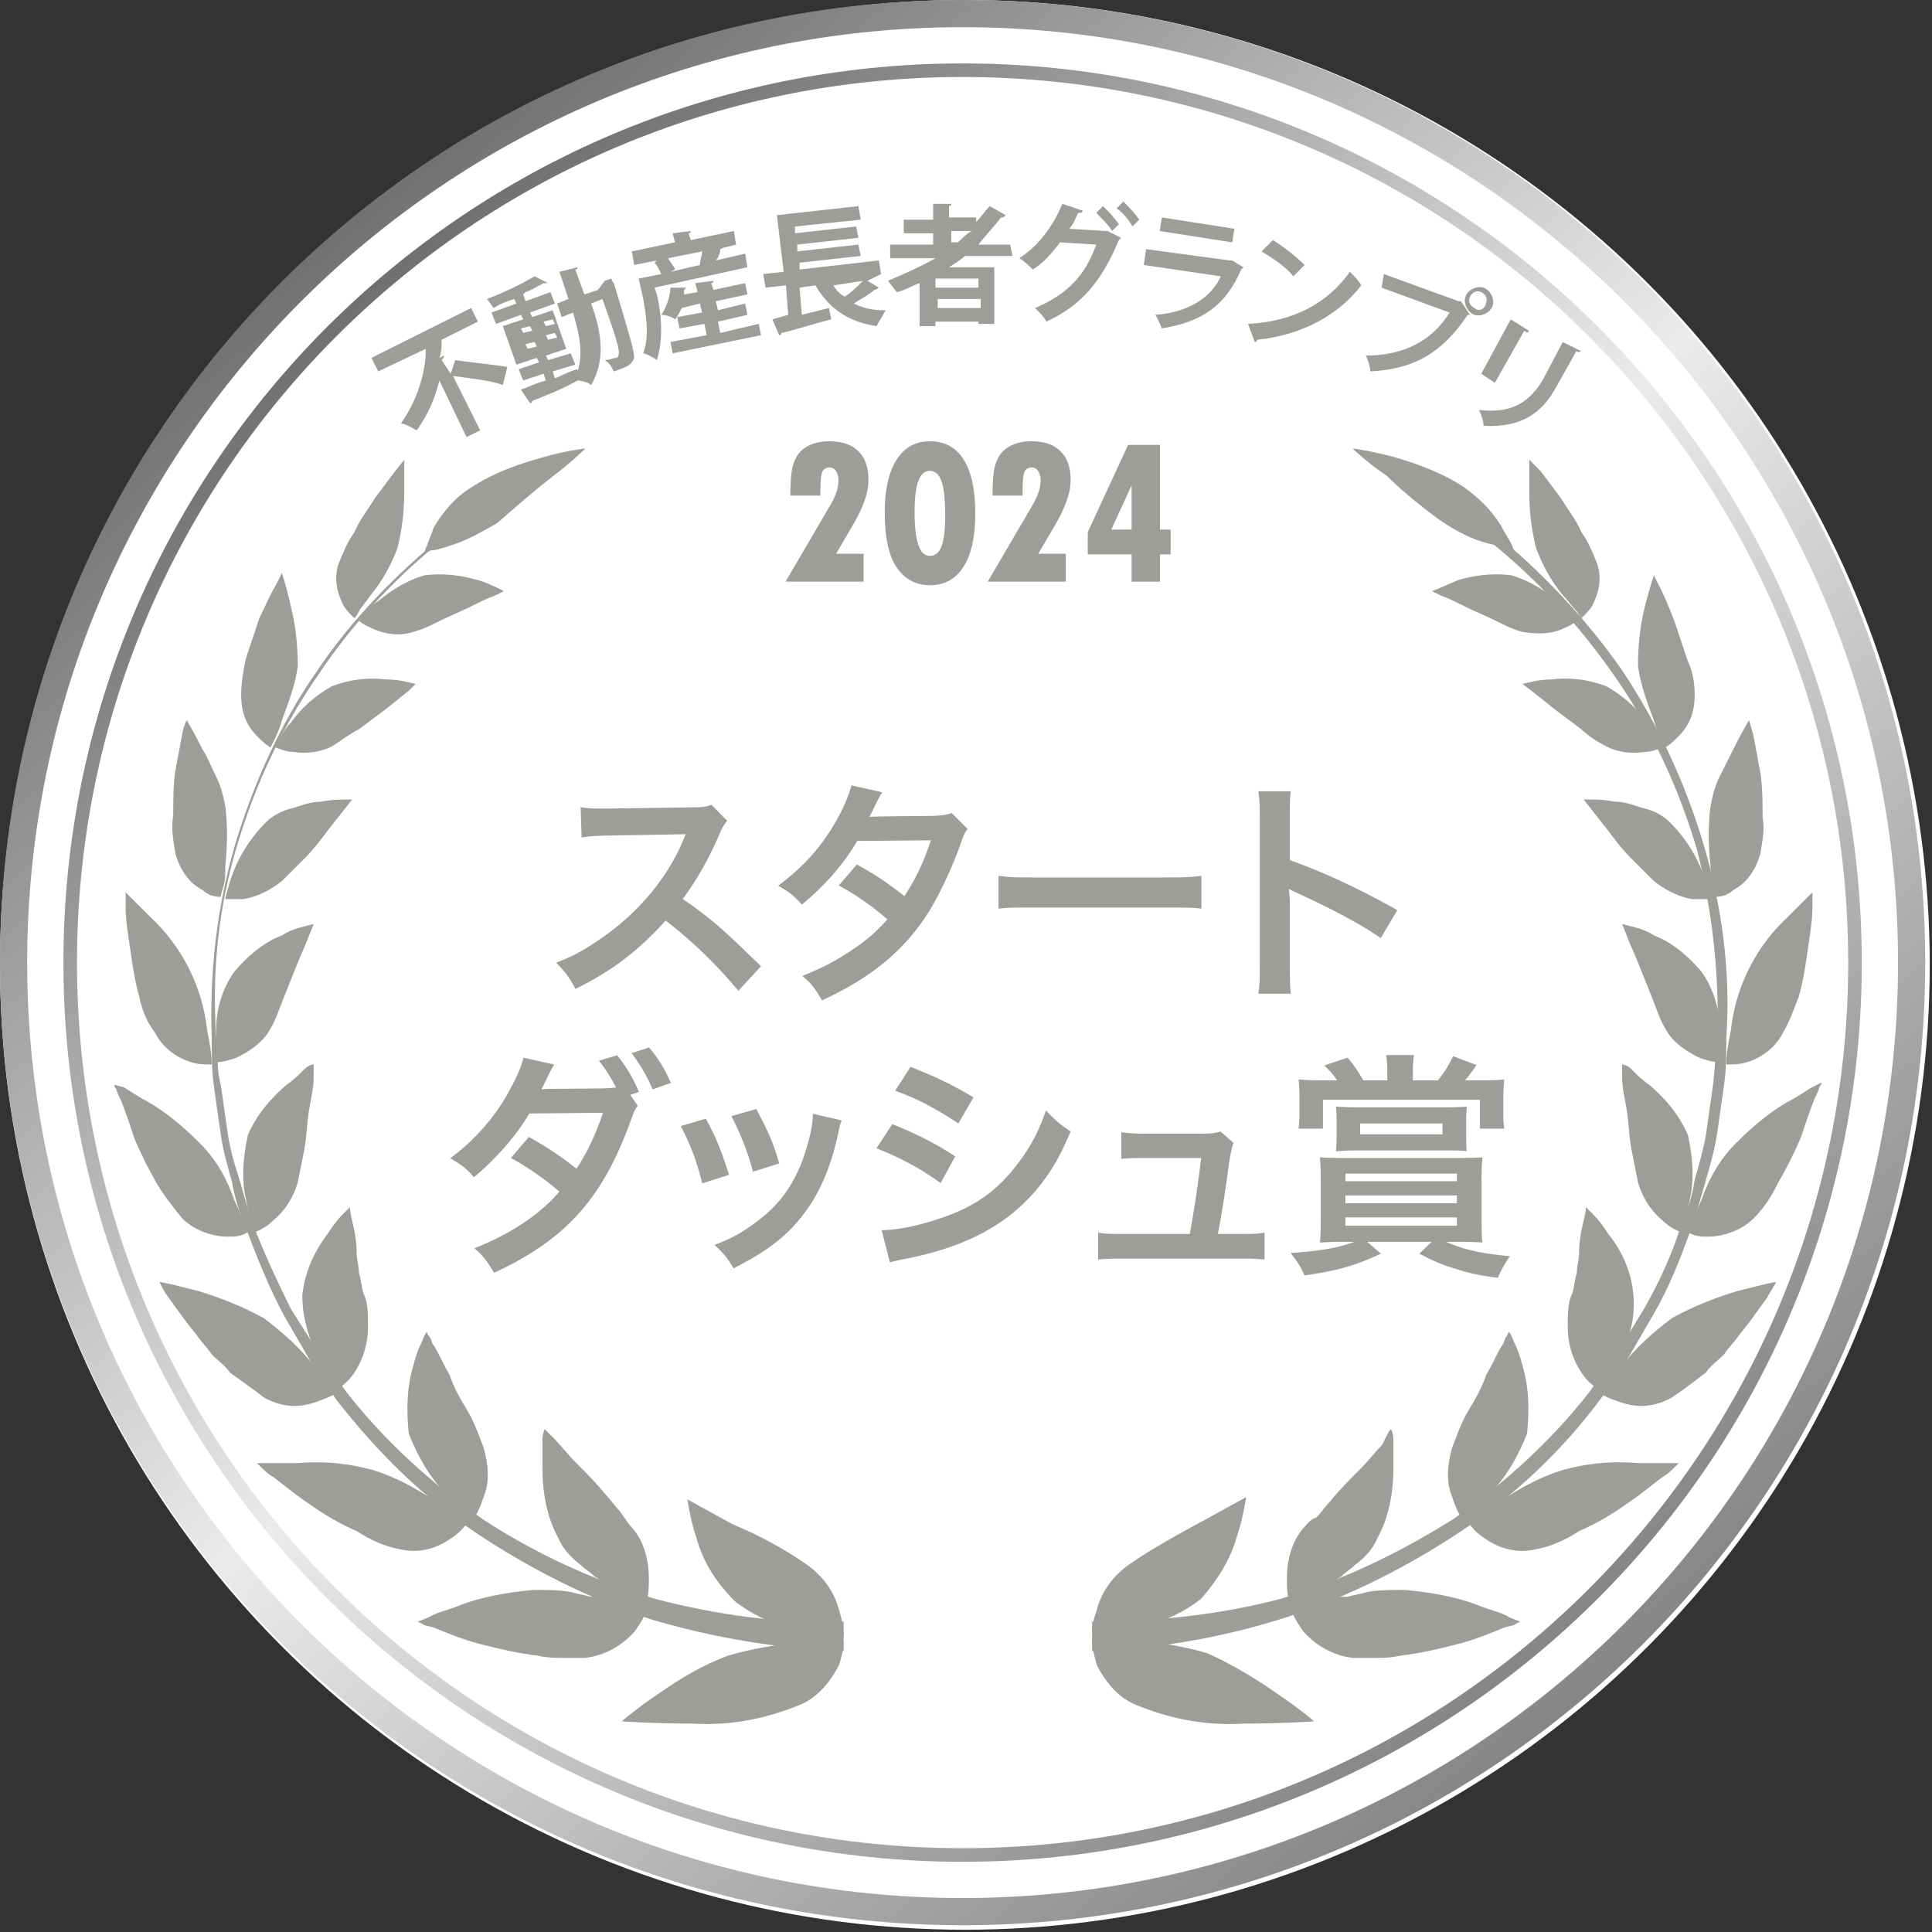 <svg xmlns="http://www.w3.org/2000/svg" id="_レイヤー_1" data-name="レイヤー 1" version="1.1" viewBox="0 0 85.3 85.3"><rect x="0" y="0" width="85.3" height="85.3" fill="#333333" stroke="none"/><defs><linearGradient id="_名称未設定グラデーション" x1="-2562.315" x2="-2561.673" y1="133.481" y2="134.248" data-name="名称未設定グラデーション" gradientTransform="matrix(85 0 0 85 217812 -11336)" gradientUnits="userSpaceOnUse"><stop offset="0" stop-color="#6f6e6e"/><stop offset=".5" stop-color="#ebebeb"/><stop offset="1" stop-color="#868687"/></linearGradient><linearGradient id="_名称未設定グラデーション_2" x1="-2560.168" x2="-2559.526" y1="134.704" y2="135.47" data-name="名称未設定グラデーション 2" gradientTransform="translate(203325.108 -10684.997) scale(79.412)" gradientUnits="userSpaceOnUse"><stop offset="0" stop-color="#6f6e6e"/><stop offset=".5" stop-color="#ebebeb"/><stop offset="1" stop-color="#868687"/></linearGradient><style>.cls-3{stroke-width:0;fill:#9f9d9a}</style></defs><circle cx="42.6" cy="42.6" r="42.6" style="stroke-width:0;fill:#fff;isolation:isolate;opacity:.999"/><path d="m19.9 16.5.2-.6c.7.1 1.7.2 2.3.3l-.2.8c-.5-.2-1.5-.3-2.2-.4l1.2 2.4-.6.3-1.2-2.5c-.2.8-.5 1.5-1 2.2-.2-.1-.5-.3-.7-.3.7-1 1.1-2.2 1.1-3.3l-2.1 1-.3-.6 4.4-2.2.3.6-1.6.8c0 .3 0 .5-.1.8l.2-.1q0 .1-.1.2l.4.6Zm6.8-4.1.3-.1q0 .1.1.2c.7 2.3.9 3 .9 3.3-.1.3-.3.4-.9.6-.1-.2-.2-.4-.4-.5.2 0 .4-.1.5-.1s.1-.1.1-.1c.1-.2-.1-.8-.7-2.5l-.5.2c.4 1.1.7 2.4 0 3.6-.1-.1-.4-.2-.6-.2-.7.4-1.5.7-2 .9q0 .1-.1.1l-.4-.6c.3-.1.7-.3 1.1-.4l-.1-.3-.9.3-.2-.5.9-.3-.1-.2-.9.3-.6-1.7.9-.3-.1-.2-1.1.4-.2-.5 1.1-.4-.1-.2c-.3.1-.6.2-.9.4-.1-.1-.2-.3-.3-.4.8-.3 1.6-.7 2.1-1l.6.3H24c-.2.1-.5.3-.8.4l-.1.1.1.3 1.1-.4.2.5-1.1.4.1.2.9-.3.6 1.7-.9.3.1.2 1-.3.2.5-1 .3.1.3c.3-.1.6-.3 1-.4v.1c.3-.9 0-1.9-.2-2.6l-.5.2-.2-.6.5-.2-.4-1.2.8-.2q0 .1-.1.1l.4 1.1.6-.2.3-.4ZM23 14.5l.1.2.4-.1-.1-.2-.4.1Zm.3.9.4-.1-.1-.2-.4.1.1.2Zm1.1-1.3-.4.1.1.2.4-.1-.1-.2Zm.2.8-.1-.2-.4.1.1.2.4-.1Zm7.3-4c0 .1-.1.1-.1.1 0 .2-.1.4-.2.5l1.3-.3.1.6-4.1.9.1.3c.2.8.3 2 0 2.9-.1-.1-.5-.3-.6-.3.3-.8.1-1.8 0-2.4l-.2-.9 1-.2c-.1-.2-.2-.4-.3-.5l.1-.1-1 .2-.1-.6 1.9-.4-.1-.4.8-.1q0 .1-.1.1l.1.3 1.9-.4.1.6-.8.2.2-.1Zm-.2 3.3.1.5 1.7-.4.1.5-3.9.8-.1-.5 1.6-.3-.1-.5-1.1.2-.1-.5 1.1-.2-.1-.4-.8.2c-.1.2-.2.4-.3.5-.1-.1-.4-.2-.6-.2.2-.3.4-.8.4-1.2h.7l-.1.1v.2l.6-.1-.1-.4.8-.1q0 .1-.1.1l.1.3 1.4-.3.1.5-1.4.3.1.4 1.2-.3.1.5-1.3.3Zm-.8-2.5c0-.2.1-.4.1-.6l-1.5.3c.1.2.3.4.3.5l-.2.1 1.3-.3Zm7.4.7.5.3s-.1.1-.2.1c-.2.2-.6.4-.9.6.4.2.8.3 1.4.3-.1.2-.3.5-.4.7-1.3-.2-2.1-.8-2.7-1.8l-.7.1.1 1.2 1.2-.3.1.5c-.8.2-1.7.5-2.2.6q0 .1-.1.1l-.3-.7.7-.2-.1-1.3-.9.1-.1-.6.9-.1-.3-2.5 3.6-.4.1.6-2.9.3v.3l2.7-.3.1.5-2.7.3v.3l2.7-.3.1.5-2.7.3v.3l3.5-.4.1.6-.6.3Zm-1.5.2c.1.2.3.4.5.5.3-.2.6-.5.8-.7l-1.3.2Zm7.9-1.3h-2.1c-.2.2-.4.3-.7.5h2v2.5h-.7v-.1h-1.9v.2h-.7v-1.9c-.3.1-.6.3-1 .4-.1-.1-.3-.4-.4-.5.7-.3 1.4-.6 2.1-1h-2v-.6h1.9v-.5h-1.3v-.6h1.3V9h.8q0 .1-.1.1v.5h1.2v.2c.2-.2.4-.5.6-.7l.7.4-.1.1h-.1c-.3.4-.7.8-1 1.2h1.4l.1.5Zm-1.5 1.4v-.4h-1.9v.4h1.9Zm-1.8.9h1.9v-.4h-1.9v.4Zm.6-3.4v.5h.3c.2-.2.4-.4.6-.5H42Zm7.5.3-.1.1c-.8 1.9-1.7 2.9-3.2 3.6-.1-.2-.3-.4-.5-.6 1.4-.6 2.2-1.4 2.7-2.8l-1.6-.1c-.3.4-.7.9-1.2 1.2-.1-.1-.4-.4-.6-.5.8-.5 1.5-1.4 1.9-2.4l.9.3c0 .1-.1.1-.2.1-.1.2-.2.5-.4.7l1.6.1h.1l.6.3Zm-.8-1.4c.2.2.5.5.7.8l-.3.3c-.1-.2-.5-.6-.7-.8l.3-.3Zm.9-.2c.2.2.5.5.7.8l-.3.3c-.1-.2-.4-.6-.7-.8l.3-.3Zm5.3 2.9-.1.1c-.7 1.6-1.7 2.3-3.5 2.6-.1-.2-.2-.5-.3-.6 1.5-.1 2.5-.8 2.9-1.7l-3.4-.5.1-.7 3.7.5h.1l.5.3Zm-.5-1.1-3.2-.5.1-.6 3.2.5-.1.6Zm.7 3.6c2-.1 3.5-.9 4.5-2.3.2.2.4.4.5.6-1 1.3-2.6 2.2-4.6 2.4 0 .1-.1.1-.1.1l-.3-.8Zm1.1-3.7c.5.3 1.1.8 1.4 1.1l-.5.5c-.3-.4-.9-.8-1.4-1.1l.5-.5Zm4.9 1.5 3.3 1.2h.1l.4.6h-.1c-1.2 1.8-2.5 2.4-4.3 2.5 0-.2-.1-.5-.2-.7 1.6 0 2.9-.6 3.7-1.9l-3-1.1.1-.6Zm4.4.6c.3.1.5.5.4.8s-.5.5-.8.4-.5-.5-.4-.8.5-.5.8-.4Zm.1.7c.1-.2 0-.4-.2-.5s-.4 0-.5.2 0 .4.2.5c.2.2.5 0 .5-.2Zm4.2 2.1s-.1.1-.2 0l-.9 1.6c-.6 1.1-1.5 1.8-3.2 1.7 0-.2-.1-.5-.2-.7 1.6.2 2.3-.5 2.8-1.3l.9-1.7.8.4Zm-4.4 1 1.3-2.4.8.5c0 .1-.1.1-.2 0L66 16.9l-.6-.4ZM19.848 23.598c-2.2 1.7-4.2 3.8-5.8 6.2-1.6 2.3-2.8 4.9-3.6 7.6s-1.1 5.5-.9 8.4c.1.7 0 1.4.2 2.1l.3 2.1c.1.7.3 1.4.5 2 .2.7.4 1.4.6 2 .5 1.3 1.1 2.6 1.7 3.8l1.2 1.9c.4.6.8 1.1 1.2 1.7 1.7 2.2 3.8 4.1 6.1 5.7 2.3 1.5 4.9 2.7 7.6 3.5 2.7.7 5.5 1.1 8.3 1v1.3c-2.9-.1-5.8-.6-8.5-1.4-2.7-.9-5.3-2.2-7.7-3.8s-4.4-3.6-6.2-5.9c-.4-.6-.9-1.1-1.2-1.8l-1.1-1.9c-.7-1.3-1.2-2.6-1.7-3.9-.3-.7-.5-1.4-.6-2-.2-.7-.4-1.4-.5-2.1l-.3-2.1c-.1-.7-.1-1.4-.1-2.1-.1-2.9.2-5.7 1-8.5.8-2.7 2-5.4 3.6-7.7 1.6-2.4 3.6-4.4 5.8-6.2l.1.1Z" class="cls-3"/><path d="M21.948 23.098c-.7.4-1.4.8-2.1 1-.3.1-.6.2-.8.2l-.3.1s0-.1.1-.3c.1-.3.2-.5.3-.8.4-.7 1-1.4 1.7-1.8.9-.6 2-1 3.1-1.3 1-.3 1.9-.4 1.9-.4s-.6.6-1.4 1.2c-.9.7-1.7 1.4-2.5 2.1Zm-3.7 4.8c-.6.2-1.2.1-1.7-.1-.2-.1-.5-.2-.7-.4 0 0 .1-.1.2-.3.2-.2.4-.4.7-.6.6-.5 1.3-.9 2-1.1.8-.1 1.6 0 2.3.2.4.1.8.3 1.2.5l-.4.2c-.3.1-.7.3-1.1.5s-.9.4-1.3.6c-.4.2-.8.4-1.2.5Zm-3.3-3c-.2.6-.1 1.2.2 1.8.1.2.3.4.5.6 0 0 .1-.1.2-.3s.3-.4.5-.7c.5-.6.9-1.3 1.2-2.1.2-.8.3-1.6.3-2.5v-1.4l-.4.5-.9 1.2c-.3.5-.7 1-.9 1.5-.3.4-.5.9-.7 1.4Zm-.2 8c-.5.3-1.2.4-1.8.3-.3 0-.5-.1-.8-.2.2-.4.4-.8.7-1.1.5-.7 1.1-1.2 1.8-1.6.8-.3 1.6-.4 2.4-.3.5 0 .9.1 1.3.2l-.3.3-1 .8-1.2.9c-.4.2-.8.5-1.1.7Zm-4.1-2.2c0 .7.2 1.3.7 1.8.2.2.4.4.6.5.2-.4.4-.8.5-1.2.3-.8.6-1.6.7-2.4 0-.9-.1-1.8-.3-2.6-.2-.9-.4-1.5-.4-1.5l-.3.6c-.2.3-.4.8-.7 1.4l-.6 1.8c-.1.5-.2 1-.2 1.6Zm1.8 8.2c-.5.4-1.1.7-1.7.8h-.8s0-.1.1-.4c.3-1.2.9-2.2 1.7-3 .3-.3.7-.5 1.1-.6s.8-.3 1.3-.3c.5-.1.9-.1 1.4-.1l-1.1 1.4c-.3.4-.6.8-1 1.2l-1 1Zm-4.7-1.2c.2.7.6 1.3 1.2 1.6.2.2.5.3.8.3 0 0 0-.1.1-.4s.1-.6.1-1c.1-.9.1-1.8 0-2.6-.1-.5-.2-.9-.4-1.3s-.4-.9-.6-1.2c-.4-.8-.7-1.3-.7-1.3s-.1.1-.2.6-.2 1.1-.3 1.6c-.1.6-.1 1.3-.1 2-.1.6 0 1.1.1 1.7Zm4.2 7.7c-.3.6-.9 1-1.5 1.3-.3.1-.6.2-.9.2v-1.5c0-.9.3-1.8.8-2.5.6-.7 1.3-1.3 2.1-1.6.3-.2.6-.3 1-.4l.4-.1-.2.5c-.1.3-.3.7-.5 1.2l-.6 1.5c-.2.5-.4 1.1-.6 1.4Zm-5.1.2c.3.6.9 1.1 1.6 1.3.3.1.6.1.9.1 0-.5-.1-1-.2-1.5-.2-1.9-1.1-3.7-2.5-5l-.8-.8-.3-.3v.7c0 .5.1 1.1.2 1.8s.2 1.4.4 2.1c.1.5.3 1.1.7 1.6Zm6.3 6.6c-.2.7-.6 1.3-1.1 1.7-.2.2-.5.4-.8.5-.2-.5-.3-1-.4-1.5-.2-.9-.1-1.9.1-2.8.4-.9 1-1.6 1.7-2.2.3-.2.6-.5.8-.7s.4-.2.4-.2v.6c0 .4-.1.8-.2 1.4-.1.6-.1 1.1-.2 1.7l-.3 1.5Zm-5.1 1.6c.5.5 1.3.8 2 .8.3 0 .6 0 .9-.2-.2-.5-.4-1-.6-1.4-.3-.9-.8-1.8-1.5-2.5s-1.5-1.4-2.4-1.9c-.4-.2-.8-.5-1-.6l-.4-.1q0 .1.1.2c0 .1.1.3.2.5.2.5.4 1.1.6 1.7.3.7.6 1.3 1 2 .3.5.7 1 1.1 1.5Zm8.2 4.8c0 .7-.2 1.4-.6 2-.2.3-.4.5-.7.7-.3-.4-.6-.9-.9-1.3-.4-.9-.7-1.8-.7-2.8.1-1 .5-1.9 1.1-2.7.2-.3.4-.6.7-.9l.3-.3s0 .2.1.6c.1.4.2.9.2 1.4 0 .3.1.6.1.9.1.3.1.6.2.9.2.4.2.9.2 1.5Zm-4.6 3.1c.7.4 1.5.5 2.3.2.3-.1.6-.2.9-.4-.3-.4-.7-.8-1-1.2-.6-.8-1.4-1.5-2.2-2.1-.9-.5-1.9-.9-2.9-1.2l-1.2-.3-.5-.1s.1.3.4.7.7 1 1.2 1.6c.2.3.5.6.7.9.3.3.6.5.8.8.4.3 1 .7 1.5 1.1Zm9.7 2.2c.2.7.3 1.5 0 2.2-.1.3-.2.6-.4.9-.4-.3-.9-.7-1.3-1.1-.7-.7-1.2-1.6-1.6-2.6-.1-1-.1-2 .2-3 .1-.4.2-.7.4-1.1.1-.3.2-.4.2-.4s0 .1.1.2.1.3.2.4c.2.3.4.8.7 1.3.2.6.5 1.1.8 1.6s.5 1.1.7 1.6Zm-3.7 4.5c.8.2 1.6 0 2.3-.5.3-.2.5-.4.7-.7-.4-.3-.9-.6-1.4-.9-.9-.6-1.8-1.1-2.8-1.4-1.1-.3-2.2-.4-3.3-.3h-1.8l.2.2c.1.1.3.3.5.4.4.3 1 .8 1.6 1.2.7.5 1.4.9 2.1 1.2.6.4 1.3.7 1.9.8Zm10.3-.9c.5.6.7 1.4.7 2.2 0 .3 0 .7-.1 1-.5-.2-1.1-.4-1.6-.7-.2-.1-.4-.2-.7-.4-.2-.2-.4-.3-.6-.5-.4-.3-.8-.7-1-1.2-.5-.9-.7-2-.7-3.1v-1.2c0-.3.1-.5.1-.5l.1.1.3.3c.3.3.6.7 1 1.1s.9.9 1.3 1.4c.2.2.4.5.6.7.3.4.4.6.6.8Zm-2.1 5.7c.8-.1 1.6-.5 2.2-1.2.2-.3.4-.6.5-.9-.5-.2-1.1-.4-1.7-.5-.2-.1-.5-.1-.8-.1-.3-.1-.5-.1-.8-.2-.5-.1-1.1-.1-1.7-.1-1.1.1-2.3.3-3.3.7-.5.2-1 .3-1.3.5l-.5.2.2.1c.1.1.4.1.6.2.5.2 1.2.5 2 .7s1.6.4 2.5.5c.4.1.8.1 1.1.1h1Zm9.8-4.1c.7.5 1.2 1.2 1.4 2 .1.3.2.7.2 1.1-.6 0-1.2-.1-1.8-.2-1.1-.2-2.1-.6-3-1.3-.8-.8-1.4-1.7-1.7-2.8-.2-.6-.3-1.1-.4-1.7 0 0 .9.5 2 1.1 1.2.5 2.3 1.1 3.3 1.8Zm-.4 6.2c.8-.3 1.4-1 1.8-1.8.1-.3.2-.7.2-1h-1.8c-1.1.1-2.3.3-3.3.6-1.1.4-2.1 1-3.1 1.7-.9.6-1.6 1.2-1.6 1.2s1.4.1 3.1.1c1.7.1 3.2-.2 4.7-.8Zm30.572-51.9c2.2 1.8 4.2 3.9 5.8 6.2 1.6 2.4 2.8 5 3.6 7.7.8 2.7 1.2 5.6 1 8.5 0 .7 0 1.4-.1 2.1l-.3 2.1c-.1.7-.3 1.4-.5 2.1-.2.7-.4 1.4-.6 2-.5 1.4-1 2.7-1.7 3.9l-1.1 1.9-1.2 1.8c-1.7 2.3-3.8 4.3-6.2 5.9-2.4 1.6-5 2.9-7.7 3.8-2.8.9-5.7 1.4-8.6 1.5v-1.3c2.8 0 5.6-.3 8.3-1 2.7-.8 5.2-2 7.6-3.5 2.3-1.6 4.4-3.5 6.1-5.7.4-.6.9-1.1 1.2-1.7l1.1-1.8c.7-1.2 1.3-2.5 1.7-3.8.3-.7.5-1.3.6-2 .2-.7.4-1.4.5-2l.3-2.1c.1-.7.1-1.4.2-2.1.1-2.8-.2-5.6-.9-8.4-.8-2.7-2-5.3-3.6-7.6s-3.5-4.4-5.8-6.2l.3-.3Z" class="cls-3"/><path d="M64.62 21.498c.7.5 1.3 1.1 1.7 1.8.1.2.3.5.4.7s.1.3.1.3l-.3-.1c-.2-.1-.4-.1-.8-.2-.8-.2-1.5-.6-2.1-1-.7-.5-1.7-1.3-2.4-2-.9-.6-1.5-1.2-1.5-1.2s.8.1 1.9.4c1 .3 2.1.7 3 1.3Zm5.9 3.4c.2.6.1 1.2-.2 1.8-.1.2-.3.4-.5.6l-.2-.3c-.2-.2-.4-.5-.6-.7-.5-.6-.9-1.3-1.2-2.1-.2-.8-.3-1.6-.3-2.5v-1.4l.5.5.9 1.2c.3.5.7 1 .9 1.5.3.4.5.9.7 1.4Zm-3.3 3c.6.1 1.2.1 1.7-.1.2-.1.5-.2.7-.4l-.2-.3c-.2-.2-.4-.4-.7-.6-.6-.5-1.3-.9-2-1.1-.8-.1-1.6 0-2.3.2-.5.2-.9.4-1.2.5l.4.2c.3.1.7.3 1.1.5s.9.4 1.3.6c.4.2.8.4 1.2.5Zm7.6 2.8c0 .7-.2 1.3-.7 1.8-.2.2-.4.4-.6.5-.2-.4-.4-.8-.5-1.2-.3-.8-.6-1.6-.7-2.4 0-.9.1-1.8.3-2.6.2-.8.4-1.4.4-1.4l.3.6c.2.4.4.9.6 1.4l.6 1.8c.2.4.3.9.3 1.5Zm-4 2.2c.5.3 1.2.4 1.8.3.3 0 .5-.1.8-.2-.2-.4-.4-.8-.7-1.1-.5-.7-1.1-1.2-1.8-1.6-.8-.3-1.6-.4-2.4-.3-.5 0-.9.1-1.3.2l.4.3 1 .8 1.2.9c.2.2.6.5 1 .7Zm6.9 4.8c-.2.7-.6 1.3-1.2 1.6-.2.2-.5.3-.8.3l-.1-.4c0-.2-.1-.6-.1-1-.1-.9-.1-1.8 0-2.6.1-.5.2-.9.4-1.3l.6-1.2c.4-.8.7-1.3.7-1.3s.1.3.2.7c.1.5.2 1.1.3 1.6.1.7.1 1.3.1 2 .1.5 0 1-.1 1.6Zm-4.7 1.2c.5.4 1.1.7 1.7.8h.8l-.1-.4c-.3-1.2-.9-2.2-1.7-3-.3-.3-.7-.5-1.1-.6s-.8-.3-1.3-.3c-.5-.1-.9-.1-1.4-.1l1.1 1.4c.3.4.6.8 1 1.2l1 1Zm5.7 6.7c-.3.6-.9 1.1-1.6 1.3-.3.1-.6.1-.9.1 0-.5.1-1 .2-1.5.2-1.9 1.1-3.7 2.5-5l.8-.8.3-.3v.7c0 .5-.1 1.1-.2 1.8s-.2 1.4-.4 2.1c-.2.5-.4 1.1-.7 1.6Zm-5.2-.2c.3.6.9 1 1.5 1.3.3.1.6.2.9.2v-1.5c0-.9-.3-1.8-.8-2.5-.6-.7-1.3-1.3-2.1-1.6-.3-.2-.6-.3-1-.4l-.4-.1.2.5c.1.3.3.7.5 1.2l.6 1.5c.2.5.4 1.1.6 1.4Zm3.9 8.4c-.5.5-1.3.8-2 .8-.3 0-.6 0-.9-.2.2-.5.4-1 .6-1.4.3-.9.8-1.8 1.5-2.5s1.5-1.4 2.4-1.9c.4-.2.8-.5 1-.6l.4-.2q0 .1-.1.2c0 .1-.1.3-.2.5-.2.5-.4 1.1-.6 1.7-.3.7-.6 1.3-1 2-.3.6-.6 1.1-1.1 1.6Zm-5.1-1.6c.2.7.6 1.3 1.1 1.7.2.2.5.4.8.5.2-.5.3-1 .4-1.5.2-.9.1-1.9-.1-2.8-.4-.9-1-1.6-1.7-2.2-.3-.2-.6-.5-.8-.7-.2-.2-.4-.2-.4-.2v.6c0 .4.1.8.2 1.4s.1 1.1.2 1.7l.3 1.5Zm1.5 9.5c-.7.4-1.5.5-2.3.2-.3-.1-.6-.2-.9-.4.3-.4.7-.8 1-1.2.6-.8 1.4-1.5 2.2-2.1.9-.5 1.9-.9 2.9-1.2l1.2-.3.5-.1c-.1.2-.3.5-.4.7-.3.4-.7 1-1.2 1.6-.2.3-.5.6-.7.9-.3.3-.6.5-.8.8-.4.3-.9.7-1.5 1.1Zm-4.6-3.1c0 .7.2 1.4.6 2 .2.3.4.5.7.7.3-.4.6-.9.9-1.3 1.1-1.7.9-3.9-.4-5.5-.2-.3-.4-.6-.7-.9l-.3-.3s0 .2-.1.6c-.1.4-.2.9-.2 1.4 0 .3-.1.6-.1.9-.1.3-.1.6-.2.9-.2.4-.2.9-.2 1.5Zm-1.4 9.8c-.8.2-1.6 0-2.3-.5-.3-.2-.5-.4-.7-.7.4-.3.9-.6 1.4-.9.9-.6 1.8-1.1 2.8-1.4 1.1-.3 2.2-.4 3.3-.3h1.8l-.2.2c-.1.1-.3.3-.5.4-.4.3-1 .8-1.6 1.2-.7.5-1.4.9-2.1 1.2-.6.4-1.3.7-1.9.8Zm-3.7-4.5c-.2.7-.3 1.5 0 2.2.1.3.2.6.4.9.4-.3.9-.7 1.3-1.1.7-.7 1.2-1.6 1.6-2.6.1-1 .1-2-.2-3-.1-.4-.2-.7-.4-1.1-.1-.3-.2-.4-.2-.4l-.1.2c-.1.1-.1.3-.2.4-.2.3-.4.8-.7 1.3-.2.6-.5 1.1-.8 1.6s-.5 1.1-.7 1.6Zm-4.4 9.3c-.8-.1-1.6-.5-2.2-1.2-.2-.3-.4-.6-.5-.9.5-.2 1.1-.4 1.7-.5.2-.1.5-.1.8-.1.3-.1.5-.1.8-.2.5-.1 1.1-.1 1.7-.1 1.1.1 2.3.3 3.3.7.5.2 1 .3 1.3.5l.5.2-.2.1c-.1.1-.4.1-.6.2-.5.2-1.2.5-2 .7s-1.6.4-2.5.5c-.4.1-.8.1-1.1.1h-1Zm-2.2-5.7c-.5.6-.7 1.4-.7 2.2 0 .3 0 .7.1 1 .5-.2 1.1-.4 1.6-.7.2-.1.4-.2.7-.4.2-.2.4-.3.6-.5.4-.3.8-.7 1-1.2.5-.9.7-2 .7-3.1v-1.2c0-.3-.1-.5-.1-.5l-.1.1-.3.6c-.3.3-.6.7-1 1.1s-.9.9-1.3 1.4c-.2.2-.4.5-.6.7-.3.1-.4.3-.6.5Zm-7.3 7.8c-.8-.3-1.4-1-1.8-1.8-.1-.4-.2-.7-.2-1.1h1.8c1.1.1 2.3.3 3.3.6 1.1.5 2.1 1.1 3.1 1.8.9.6 1.6 1.2 1.6 1.2s-1.4.1-3.1.1c-1.7.1-3.2-.2-4.7-.8Zm-.4-6.2c-.7.5-1.2 1.2-1.4 2-.1.3-.2.6-.2 1 .6 0 1.2-.1 1.8-.2 1.1-.2 2.1-.6 3-1.3.7-.8 1.3-1.7 1.6-2.8.2-.6.3-1.1.4-1.7 0 0-.9.5-2 1.1s-2.2 1.2-3.2 1.9ZM36.222 21.88h-1.325c0-.452.019-.806.057-1.063a1.81 1.81 0 0 1 .235-.68c.119-.198.301-.356.547-.475.246-.12.538-.179.875-.179.558 0 .987.146 1.285.439s.448.715.448 1.266c0 .284-.058.589-.172.916s-.287.687-.516 1.079l-.742 1.266h1.217v1.23h-3.447l1.972-3.37c.241-.403.362-.771.362-1.103a.706.706 0 0 0-.108-.407c-.073-.105-.163-.158-.272-.158-.172 0-.284.068-.337.206-.053.137-.079.408-.079.812v.221ZM41.058 19.483c.655 0 1.151.27 1.49.81.34.54.51 1.334.51 2.384 0 1.022-.173 1.804-.519 2.347-.345.543-.839.814-1.48.814-.61 0-1.094-.254-1.455-.762-.36-.508-.54-1.329-.54-2.463 0-.995.173-1.765.52-2.311.347-.546.832-.819 1.456-.819h.018Zm-.678 3.121c0 1.29.223 1.936.67 1.936.24 0 .415-.143.522-.428.106-.284.16-.737.16-1.359 0-.684-.054-1.183-.16-1.494-.107-.313-.284-.469-.532-.469-.44 0-.66.605-.66 1.814ZM45.148 21.88h-1.325c0-.452.019-.806.056-1.063a1.81 1.81 0 0 1 .236-.68c.119-.198.301-.356.547-.475.246-.12.537-.179.875-.179.558 0 .986.146 1.284.439.3.292.449.715.449 1.266 0 .284-.058.589-.172.916a6.317 6.317 0 0 1-.516 1.079l-.742 1.266h1.217v1.23H43.61l1.972-3.37c.241-.403.362-.771.362-1.103a.706.706 0 0 0-.109-.407c-.072-.105-.162-.158-.27-.158-.173 0-.285.068-.338.206-.052.137-.079.408-.079.812v.221ZM49.807 19.641h1.407v3.741h.47v1.095h-.47v1.203h-1.253v-1.203h-1.935v-.982l1.781-3.854Zm.137 1.823-.878 1.918h.896v-1.918h-.018Z" class="cls-3"/><path d="M42.5 0C19 0 0 19 0 42.5S19 85 42.5 85 85 66 85 42.5 66 0 42.5 0Zm0 83.8c-22.8 0-41.3-18.5-41.3-41.3S19.7 1.2 42.5 1.2s41.3 18.5 41.3 41.3-18.5 41.3-41.3 41.3Z" style="fill:url(#_名称未設定グラデーション);stroke-width:0"/><path d="M42.5 2.8C20.6 2.8 2.8 20.6 2.8 42.5s17.8 39.7 39.7 39.7 39.7-17.8 39.7-39.7S64.4 2.8 42.5 2.8Zm0 78.8c-21.6 0-39.1-17.5-39.1-39.1S20.9 3.4 42.5 3.4s39.1 17.5 39.1 39.1-17.5 39.1-39.1 39.1Z" style="fill:url(#_名称未設定グラデーション_2);stroke-width:0"/><path d="M32.598 43.747a20.08 20.08 0 0 0-3.21-3.104c-1.18 1.317-2.382 2.237-3.981 3.02-.293-.543-.419-.71-.847-1.16.805-.313 1.306-.595 2.09-1.15 1.579-1.107 2.833-2.623 3.512-4.253l.115-.272q-.167.01-3.46.063c-.501.01-.783.03-1.139.083l-.042-1.338c.293.052.492.063.92.063h.251l3.68-.052c.585-.01.668-.021.93-.115l.69.71c-.136.157-.22.303-.335.565-.481 1.118-.993 2.027-1.63 2.885a16.22 16.22 0 0 1 1.933 1.516q.261.23 1.526 1.452s-1.003 1.087-1.003 1.087Zm10.123-7.149c-.136.177-.157.22-.324.7-.334.952-.91 2.174-1.338 2.874-1.066 1.736-2.54 2.97-4.766 3.994-.334-.565-.47-.743-.868-1.077.889-.366 1.411-.628 2.038-1.046.743-.48 1.182-.856 1.715-1.452a11.803 11.803 0 0 0-2.143-1.495l.795-.93c.878.491 1.316.784 2.1 1.4.491-.752.847-1.484 1.171-2.466l-3.25.03c-.649 1.078-1.391 1.924-2.447 2.813-.344-.387-.501-.523-1.045-.837 1.15-.856 1.986-1.808 2.624-2.979.303-.553.512-1.065.606-1.452l1.359.303q-.115.188-.314.585c-.125.282-.198.408-.25.502q.167-.021 2.717-.042c.428-.01.648-.031.92-.126l.7.701Zm1.365 2.069c.46.063.658.074 1.693.074h5.57c1.036 0 1.234-.011 1.694-.074v1.453c-.418-.052-.533-.052-1.703-.052h-5.55c-1.17 0-1.286 0-1.704.052v-1.453Zm11.472 5.206c.051-.335.062-.617.062-1.17v-6.701c0-.512-.021-.784-.062-1.066h1.431c-.042.314-.042.45-.042 1.098v1.944c1.432.501 3.074 1.264 4.745 2.205l-.731 1.234c-.868-.596-1.955-1.192-3.7-1.997-.24-.115-.272-.126-.356-.178.032.293.042.419.042.711v2.76c0 .543.011.815.042 1.16h-1.431Zm-27.401 4.944c-.125.168-.167.262-.324.7-1.244 3.419-2.864 5.216-6.02 6.68-.314-.533-.502-.773-.868-1.087 1.568-.606 2.916-1.505 3.752-2.498-.637-.554-1.484-1.14-2.142-1.484l.794-.93c.826.46 1.37.825 2.101 1.4.44-.638.878-1.568 1.17-2.467l-3.25.031c-.575.984-1.495 2.028-2.446 2.813-.324-.377-.523-.534-1.045-.837 1.066-.784 2.007-1.85 2.613-2.99.355-.658.533-1.065.617-1.452l1.358.303c-.114.198-.125.209-.313.596-.079.17-.163.337-.251.502.104-.011.136-.011.293-.022h.25l2.175-.02c.22-.011.46-.02.574-.042a6.642 6.642 0 0 0-.752-1.181l.805-.24c.428.543.68.96.961 1.62l-.386.125.334.48Zm.658-.72a7.58 7.58 0 0 0-.93-1.6l.774-.25c.428.512.68.93.962 1.567l-.806.283Zm2.348 1.296c.44.804.648 1.306 1.025 2.477l-1.182.376c-.272-1.056-.48-1.61-.95-2.53l1.107-.323Zm6 .073c-.063.156-.084.209-.146.533-.304 1.42-.774 2.571-1.443 3.48-.774 1.056-1.64 1.736-3.188 2.519-.272-.46-.397-.616-.836-1.034.732-.282 1.16-.513 1.777-.962 1.223-.889 1.923-1.954 2.372-3.627.136-.512.189-.878.189-1.202l1.275.293Zm-3.773-.502c.553 1.035.752 1.495 1.013 2.404l-1.16.365c-.199-.794-.512-1.598-.951-2.456l1.098-.313Zm6.006.669c1.076.429 1.88.836 2.78 1.422l-.648 1.18c-.837-.616-1.767-1.118-2.833-1.536l.7-1.066h.001Zm-.471 4.682c.794-.01 1.934-.26 3.02-.68 1.297-.5 2.185-1.18 3.02-2.298.565-.753.89-1.38 1.214-2.31.428.45.585.585 1.087.93-.48 1.16-.92 1.88-1.568 2.645-1.328 1.525-3.104 2.456-5.676 2.968a6.58 6.58 0 0 0-.731.167l-.366-1.422Zm1.275-7.211c1.077.417 1.903.815 2.78 1.348l-.668 1.15c-.952-.638-1.882-1.13-2.791-1.443l.68-1.055H40.2Zm14.67 7.378c.48 0 .68-.01.962-.062v1.191a8.047 8.047 0 0 0-.962-.04h-5.425c-.46 0-.68.01-.962.04V54.42c.293.053.482.062.962.062h3.083c.178-.93.398-2.403.502-3.354h-2.592c-.501 0-.659.01-.93.04v-1.18c.262.042.554.063.962.063h2.644c.365 0 .523-.02.774-.094l.574.502q-.125.323-.24 1.191a50.607 50.607 0 0 1-.45 2.832h1.098Zm4.522.346c-.46 0-.753.01-1.119.031.032-.25.041-.595.041-1.077v-1.651c0-.429-.01-.732-.04-1.034.312.02.511.03 1.159.03h4.86c.596 0 .857-.01 1.16-.03a9.544 9.544 0 0 0-.04 1.034v1.651c0 .586.009.868.04 1.077-.34-.022-.682-.032-1.024-.03h-.575c.774.344 1.505.51 2.812.636a4.7 4.7 0 0 0-.533.951c-.805-.104-1.16-.177-1.809-.376-.647-.198-.982-.334-1.66-.69l.542-.522h-2.843l.607.523c-1.171.543-1.882.742-3.376.96-.178-.407-.304-.605-.617-.992 1.244-.073 2.153-.23 2.811-.49h-.396v-.001Zm1.86-7.505c0-.282-.01-.512-.053-.742h1.234c-.042.22-.052.46-.052.742v.376h1.107c.304-.387.44-.606.67-1.066l1.034.387a7.156 7.156 0 0 1-.512.68h.721c.439 0 .785-.012 1.014-.043a8.779 8.779 0 0 0-.042.951v.544c0 .261.01.45.042.68h-1.076v-1.275h-6.93v1.274h-1.077c.031-.271.042-.459.042-.71v-.575c0-.356-.01-.565-.042-.889.314.031.586.042 1.066.042h.638c-.168-.25-.262-.355-.564-.658l1.024-.345c.282.334.397.501.7 1.003h1.056v-.376Zm3.48 2.823c0 .25.011.417.02.678-.302-.031-.469-.031-.95-.031h-3.867c-.345 0-.607.01-.952.042.022-.22.032-.387.032-.669v-.648c0-.314-.01-.48-.032-.659.325.022.596.032 1.014.032h3.753c.407 0 .71-.01 1.014-.032-.02.22-.032.409-.032.67v.617Zm-5.33 2.006h4.922v-.335h-4.923v.335h.001Zm0 .972h4.922v-.345h-4.923v.345h.001Zm0 .993h4.922v-.366h-4.923v.366h.001Zm.648-4.515v.48h3.637v-.48H60.05Z" class="cls-3"/></svg>
